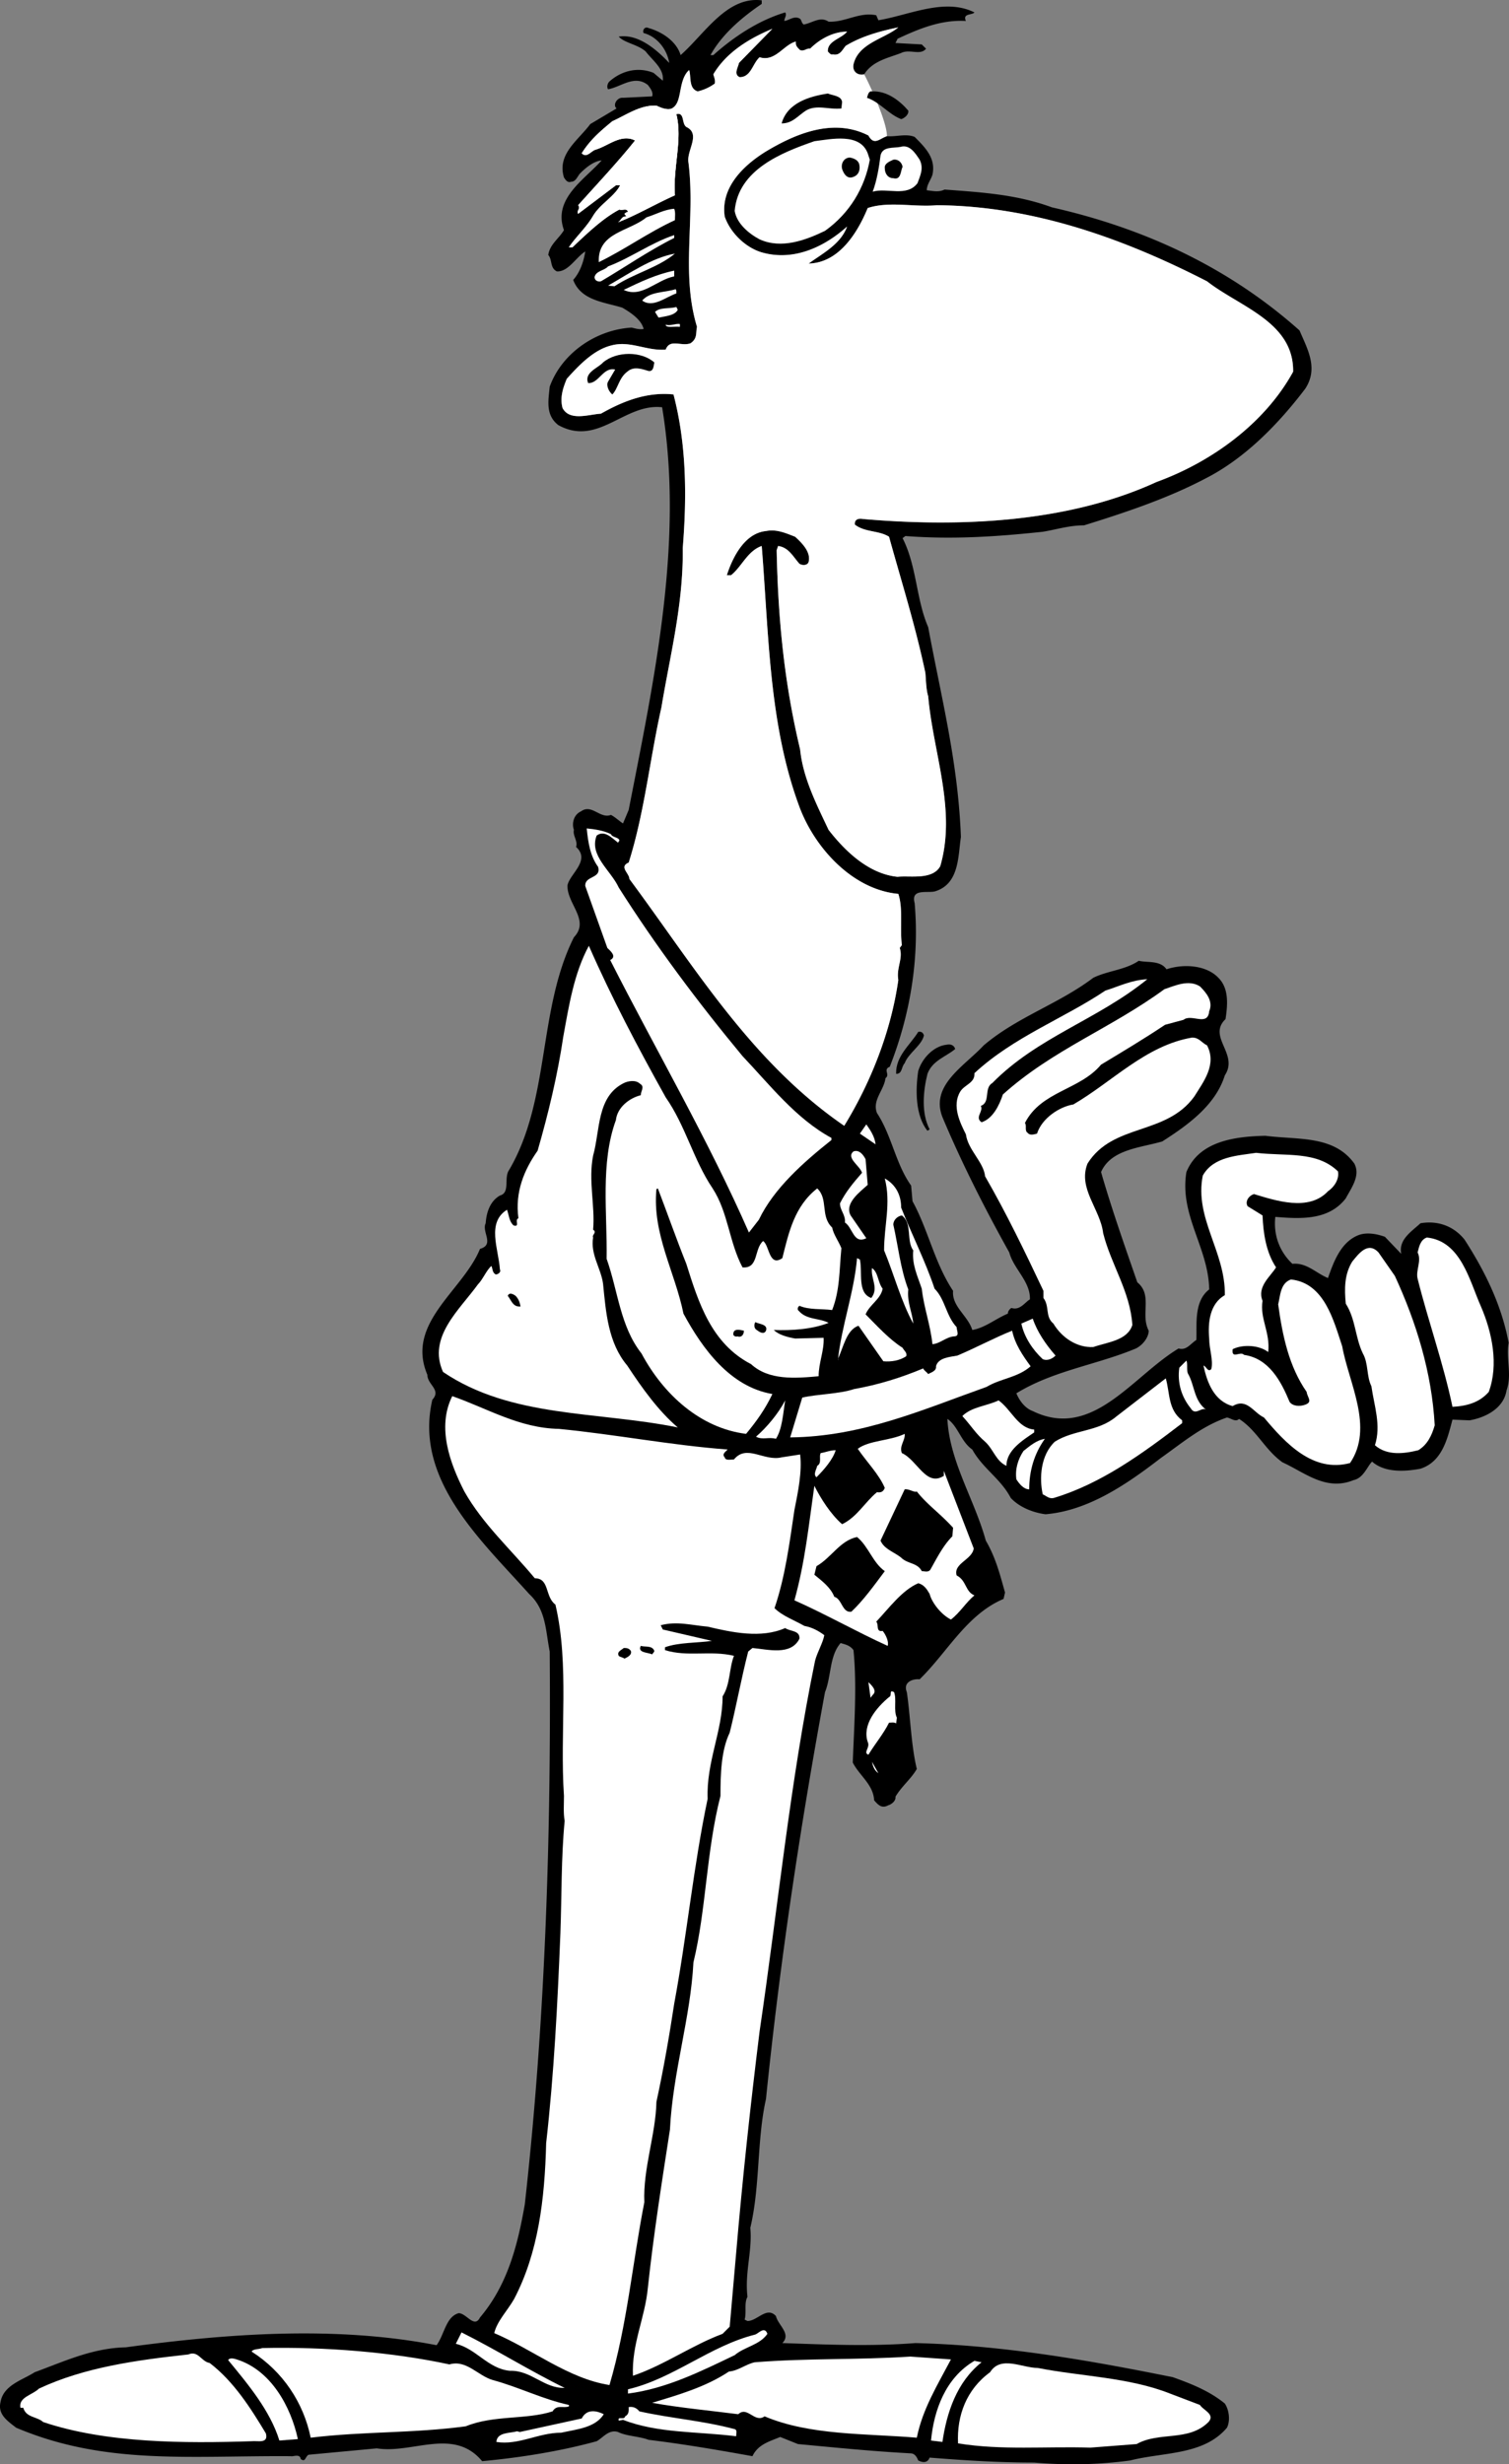 <svg xmlns="http://www.w3.org/2000/svg" width="213.178" height="348.117"><rect width="100%" height="100%" fill="#808080" stroke="none"/><path d="M107.61.047v.504c-2.817 1.907-5.63 4.32-7.24 7.235h.403c2.914-2.614 6.434-4.926 10.153-6.031.3.402-.2.906-.102 1.207.703-.102 1.406-.805 2.211-.301.203.199.203.601.504.804 1.203-.203 2.312-1.207 3.515-.402 2.415.098 4.325-1.41 6.735-.906l.3.703c4.321-.703 9.348-3.215 13.571-1.105-.305.402-1.711.101-1.207 1.207-3.52-.2-6.633 1.105-9.649 2.511l-.3.602 3.715.203.605.602c-.805 1.007-2.312 0-3.516.605-1.812.703-4.023 1.105-5.226 3.012-.805.203-1.711-.301-1.508-1.407.703-3.015 4.422-3.617 6.332-5.226-2.414.504-5.125 1.207-7.437 2.613-.504.606-.805 1.41-1.809 1.207-.305.102-.504-.199-.707-.402-.098-1.508 1.91-1.809 2.715-2.813-1.91 0-3.817 1.004-5.227 2.41-.5-.097-.804.403-1.406.204-.3-.301-.703-.606-.602-1.207-1.707.402-2.914 2.914-5.125 2.21-1.007.907-1.207 2.813-2.816 2.813-.902-.402-.2-1.406-.098-2.008l4.723-4.824c-3.117 1.305-6.434 3.215-8.344 6.43.102.402.305.804.203 1.308a6.629 6.629 0 0 1-2.414 1.106c-1.304-.403-.902-2.11-1.203-3.016-2.012 1.508-.203 7.238-4.625 5.027-2.312-.101-4.223 1.305-6.23 2.211-1.707 1.407-3.118 2.61-4.32 4.52.702.703 1.304-.3 1.906-.5 1.812-.504 3.62-2.313 5.629-1.309-2.313 2.914-5.426 6.23-8.04 9.145.403.504-.3.805 0 1.207l5.329-4.02h.601c-.805 1.61-2.812 2.614-3.82 4.32-1.004 1.712-2.309 2.817-3.414 4.426h.5c2.011-1.91 4.32-4.12 6.633-5.328.402.2 1.105-.3 1.207.403-.204-.102-.301.101-.504.199l.3.402c-.703-.101-.703.504-1.203.805 2.614-1.004 5.325-2.613 8.04-3.82-.301-3.918 1.105-7.84.199-11.457 1.207-.301.707 1.308 1.41 1.808 2.11 1.008 0 3.32.3 5.028 1.004 7.937-1.105 15.578 1.208 23.214-.204.903.097 1.61-.907 2.313-1.304.5-2.914-.703-3.515.902-2.715.203-5.028-1.304-7.64-.601-2.513.601-4.622 2.812-6.333 4.722-.5 1.207-1.004 2.614-.601 4.121 1.003 1.91 3.718.903 5.425.805 3.016-1.71 6.434-3.117 10.254-2.715 1.809 6.934 1.91 14.172 1.305 21.707.101 7.942-1.809 15.176-3.016 22.512-1.61 7.137-2.41 14.977-4.62 21.91-1.411.602.097 1.508.097 2.313 9.246 12.46 17.187 25.828 30.351 34.87 3.82-6.23 6.633-13.464 7.641-20.6-.305-1.708.703-3.013.2-4.524l.3-.399c-.3-2.414.203-5.129-.5-7.238-6.535-.602-11.96-6.633-14.07-12.562-4.223-11.559-4.223-24.22-5.227-36.582-2.012.703-2.816 2.914-4.324 4.12h-.602c.805-2.511 2.512-5.93 5.528-6.23 1.508-.3 2.816.3 4.12.805 1.106 1.004 2.212 2.21 1.911 3.515-.102.504-.805.606-1.305.301-.906-1.004-1.511-2.312-3.015-2.511l-.203.601c.203 9.953 1.105 18.899 3.316 28.14.402 4.024 2.312 7.739 4.02 11.36 2.414 3.113 5.73 6.23 9.75 6.633 1.707-.203 4.925.5 6.027-1.508 2.312-7.941-1.004-15.98-1.707-24.02-.301-.906-.301-2.312-.403-3.316-1.406-6.633-3.316-12.664-5.125-19.195-1.406-.906-3.414-.606-4.824-1.711-.101-.8.606-.902 1.106-.8 13.87 1.202 29.047.5 41.508-5.227 7.738-2.817 15.273-8.243 19.296-15.579.098-7.035-7.539-9.144-12.16-12.765-11.558-5.93-24.422-10.653-38.191-10.754-3.117.305-6.735-.602-9.75.402-1.406 3.418-4.02 7.739-8.34 7.84 1.91-1.406 4.52-2.71 5.426-5.226-3.016 2.714-7.438 5.027-12.16 3.617-2.211-.7-4.32-2.711-5.125-5.024-.602-4.02 2.511-7.133 5.73-9.144 4.32-2.614 9.645-4.824 14.57-2.313.805 1.508 1.61.403 2.614.102 1.304.101 2.715-.403 3.918.101 1.507 1.508 3.015 3.012 2.515 5.325-.203.703-.804 1.406-.804 2.21.902.102 1.707.301 2.511-.101 5.426.402 10.25.707 15.176 2.516 12.863 2.914 24.824 8.34 34.973 17.386 1.105 2.61 2.715 5.325.804 8.239-3.82 5.027-8.543 9.851-14.07 12.664-5.328 2.812-11.355 4.824-17.183 6.632-2.114 0-3.922.602-5.829.907-6.636.703-12.765 1.105-19.398.601l-.402.301c2.011 3.922 1.91 8.645 3.617 12.563 1.91 10.253 4.222 19.093 4.625 29.648-.403 2.613-.203 6.531-3.52 7.637-1.004.402-3.617-.5-3.015 1.707.703 8.043-.703 15.98-3.516 23.117-1.004.402.102 1.105-.605 1.61-.2 1.706-1.907 3.113-1.204 4.921 2.11 3.219 2.614 7.137 4.825 10.254l.199 2.211c2.21 4.02 3.117 8.742 5.73 12.66-.203 2.211 2.11 3.52 2.711 5.528 1.809-.301 3.317-1.606 5.028-2.31 0-.304.199-.605.5-.804 1.207.403 1.91-.804 2.613-1.207.101-2.512-2.309-4.32-2.914-6.633-3.418-6.129-6.633-12.46-9.348-18.894-2.008-4.621 2.918-7.336 5.73-10.352 4.723-4.02 10.555-5.828 15.477-9.547 2.012-1.003 4.524-1.105 6.434-2.41 1.203.301 3.012-.101 3.918 1.203 2.41-.804 5.629-.601 7.336 1.207 1.508 1.508 1.308 3.82 1.004 5.829-2.61 2.511 1.91 4.925-.098 7.941-1.309 4.219-5.227 7.035-8.844 9.344-3.117.906-7.238 1.11-8.644 4.324 1.507 5.226 3.316 10.351 5.125 15.578 2.21 1.809.402 4.52 1.609 6.832 0 .906-.805 2.012-1.809 2.512-5.527 2.312-11.66 3.117-16.886 6.332.402 1.004 1.207 2.11 2.312 2.512 8.442 4.12 14.07-4.922 20.602-8.844 1.105.304 1.61-.602 2.511-1.207.102-2.11-.398-5.426 1.813-7.133-.102-5.93-4.223-10.453-3.219-16.582 1.809-4.422 6.938-5.024 11.156-5.125 4.625.601 9.649-.102 12.563 3.918.906 1.707-.402 3.418-1.207 4.926-2.41 3.113-6.328 2.914-9.95 2.613-.3 2.71.704 5.023 2.415 6.633 2.008-.203 3.316 1.304 5.023 2.008.805-2.313 1.809-5.024 4.223-6.028 1.207-.504 2.71-.203 3.82.2l2.309 2.414c-.403-2.012 1.406-3.118 2.715-4.325 2.312-.402 4.62.301 6.23 2.313 2.914 4.523 5.227 9.246 6.23 14.57-.402 2.211.504 4.524-.3 6.734-.403 2.512-2.914 3.82-5.227 4.223l-2.41-.101c-.703 2.613-1.41 5.93-4.523 6.933-2.11.403-5.024.606-6.836-1.004-.703.703-1.203 2.313-2.61 2.614-3.921 1.609-6.937-1.106-10.05-2.512-2.516-1.809-3.618-4.524-6.133-6.133-.5.504-1.106-.098-1.707-.2-3.52 1.208-6.23 3.516-9.348 5.727-4.824 3.72-10.25 7.438-16.281 7.942-1.606-.203-3.617-.906-4.922-2.313-1.41-2.71-3.922-4.12-5.43-6.832-1.605-1.105-2.008-3.316-3.515-4.324.3 6.031 3.82 11.36 5.425 17.188 1.407 2.41 2.012 4.824 2.715 7.335l-.203.903c-5.226 2.21-7.937 7.539-11.86 11.36-.8-.102-2.41.3-1.808 1.808.504 3.418.606 7.535 1.41 10.855-.804 1.406-2.113 2.41-3.015 3.918.097.602-.606 1.106-1.008 1.207-.902.5-1.406 0-2.008-.703-.101-2.21-2.11-3.52-3.016-5.328.2-5.328.602-10.855.102-15.879-.504-.703-1.207-.805-1.812-1.004-1.606 1.809-1.305 4.723-2.211 6.934-3.516 19.094-6.329 37.789-8.34 57.484-1.305 5.828-.805 12.262-2.211 18.192.3 3.316-.805 6.23-.403 9.75-.503.902-.101 2.21-.402 3.214l.402.2c1.407 0 2.715-2.11 4.02-.703.305 1.308 2.21 2.515.906 3.82 6.028.199 12.262.504 18.793 0 12.36.3 24.422 2.41 36.383 4.824 2.512.902 5.125 1.91 7.336 3.719.602.902.8 2.41.3 3.414-3.316 3.922-8.945 3.418-13.667 4.625-4.422.601-8.844.703-13.567.3-4.824 0-9.75-.3-14.773-.702-.305.804-1.008.703-1.61.402-.199-.504-.503-1.004-1.105-1.004-5.527-.3-10.453-.805-15.879-1.309l-2.512-1.004c-1.406.602-3.117 1.004-3.921 2.715-5.024-.906-9.747-1.71-14.672-2.312-1.305-.504-3.117-.504-4.32-1.106-1.31-.402-2.114.805-3.016 1.305-5.125 1.41-10.754 2.312-16.18 2.816-4.02-4.824-9.851-1.004-14.875-1.808l-9.648.902c-.504.3-.403 1.106-1.106.606-.101-.805-1.105-.305-1.406-.403-14.172-.101-26.23 1.305-38.793-4.023-1.305-1.004-2.613-1.906-2.211-3.617.402-2.41 3.117-3.114 4.824-4.22 4.121-1.507 8.14-3.417 12.864-3.519 14.07-1.906 29.445-3.113 43.917-.3 1.106-1.508 1.31-4.02 3.118-4.524 1.105 0 2.21 2.211 3.015.606 3.918-4.625 5.325-10.25 6.328-15.98 2.918-26.028 3.72-52.36 3.52-78.09-.602-3.016-.504-5.926-2.914-8.141-6.836-7.637-16.281-16.18-13.668-27.434 1.305-1.41-.703-2.113-.703-3.52-3.117-7.335 5.023-11.859 7.437-17.788 2.11-.602.2-2.41.801-3.618.102-1.507.606-3.113 2.012-3.918 1.508-.402.504-2.515 1.304-3.617 5.833-9.953 4.02-22.613 9.149-32.867 2.309-2.41-1.008-4.723-.906-7.336.3-1.605 3.316-3.516 1.207-5.426.3-.804-.504-1.61-.301-2.41-.305-.805-.102-2.113 1.004-2.613 1.508-1.106 2.715 1.105 4.222.5.602.305 1.102.805 1.708 1.207l.804-1.91c3.617-18.493 7.84-37.989 4.723-56.883-5.328-.602-9.047 5.629-14.672 2.515-1.809-1.41-1.41-3.417-1.207-5.43 1.707-4.722 6.531-8.038 11.559-8.339.5.102 1.003.3 1.707.2-.301-1.306-1.809-2.313-3.016-3.016-2.613-.805-5.828-1.004-6.934-3.918 1.004-1.106 1.508-2.715 1.707-4.02-1.304.805-2.41 2.914-4.02 2.813-1.003-.504-.6-1.606-1.206-2.313.203-1.504 1.508-2.309 2.215-3.516-1.61-4.421 2.914-7.136 5.324-9.847-1.106.097-2.211 1.004-3.016 1.808-.402.403-.601 1.207-1.304 1.207-.504.2-.805-.304-1.004-.605-1.008-3.316 2.007-5.227 3.715-7.54l3.718-2.21c-.601-.5.102-1.606.907-1.504l4.12-.203c.2-.602-.304-1.207-.605-1.606-1.91-1.511-3.816.301-5.625.602-.203-.3-.101-.805.2-1.105 1.706-1.508 4.019-2.11 6.23-1.208l1.305 1.106c.203-1.707-1.407-2.813-2.41-4.121-1.106-1.004-3.016-1.207-3.82-2.11 2.714-.402 5.226 1.708 7.136 3.72-.301-1.91-1.707-3.72-3.617-4.223-.2-.301.101-1.004.703-.704 1.808.504 3.918 1.81 4.523 3.82C99.57 4.77 102.683-.557 107.61.048"/><path fill="#fff" d="M125.297 19.243c-1.004.3-1.809 1.406-2.614-.102-4.925-2.511-10.25-.3-14.57 2.313-3.219 2.011-6.332 5.125-5.73 9.144.804 2.313 2.914 4.324 5.125 5.024 4.722 1.41 9.144-.903 12.16-3.617-.906 2.515-3.516 3.82-5.426 5.226 4.32-.101 6.934-4.422 8.34-7.84 3.015-1.004 6.633-.097 9.75-.402 13.77.101 26.633 4.824 38.191 10.754 4.621 3.62 12.258 5.73 12.16 12.765-4.023 7.336-11.558 12.762-19.296 15.579-12.461 5.726-27.637 6.43-41.508 5.226-.5-.101-1.207 0-1.106.8 1.41 1.106 3.418.806 4.824 1.712 1.81 6.531 3.72 12.562 5.125 19.195.102 1.004.102 2.41.403 3.317.703 8.039 4.02 16.078 1.707 24.02-1.102 2.007-4.32 1.304-6.027 1.507-4.02-.402-7.336-3.52-9.75-6.633-1.708-3.621-3.618-7.336-4.02-11.36-2.211-9.241-3.113-18.187-3.316-28.14l.203-.601c1.504.199 2.11 1.507 3.015 2.511.5.305 1.203.203 1.305-.3.3-1.305-.805-2.512-1.91-3.516-1.305-.504-2.613-1.106-4.121-.805-3.016.3-4.723 3.719-5.528 6.23h.602c1.508-1.206 2.312-3.417 4.324-4.12 1.004 12.363 1.004 25.023 5.227 36.582 2.11 5.93 7.535 11.96 14.07 12.562.703 2.11.2 4.824.5 7.238l-.3.399c.503 1.511-.505 2.816-.2 4.523-1.008 7.137-3.82 14.371-7.64 20.602-13.165-9.043-21.106-22.41-30.352-34.871 0-.805-1.508-1.711-.098-2.313 2.211-6.933 3.012-14.773 4.621-21.91 1.207-7.336 3.117-14.57 3.016-22.512.605-7.535.504-14.773-1.305-21.707-3.82-.402-7.238 1.004-10.254 2.715-1.707.098-4.422 1.106-5.425-.805-.403-1.507.101-2.914.601-4.12 1.711-1.91 3.82-4.122 6.332-4.723 2.613-.703 4.926.804 7.64.601.602-1.605 2.212-.402 3.516-.902 1.004-.703.703-1.41.907-2.313-2.313-7.636-.204-15.277-1.207-23.214-.301-1.707 1.808-4.02-.301-5.028-.703-.5-.203-2.11-1.41-1.808.906 3.617-.5 7.539-.2 11.457-2.714 1.207-5.425 2.816-8.039 3.82.5-.3.5-.906 1.203-.805l-.3-.402c.203-.098.3-.3.504-.2-.102-.702-.805-.202-1.207-.402-2.313 1.207-4.622 3.418-6.633 5.328h-.5c1.105-1.609 2.41-2.714 3.414-4.425 1.008-1.707 3.015-2.711 3.82-4.32h-.601l-5.329 4.019c-.3-.402.403-.703 0-1.207 2.614-2.914 5.727-6.23 8.04-9.145-2.008-1.004-3.817.805-5.63 1.309-.6.2-1.203 1.203-1.906.5 1.203-1.91 2.614-3.113 4.32-4.52 2.008-.906 3.919-2.312 6.231-2.21.88.437 1.512.562 1.977.472 1.851-.676.886-3.86 2.648-5.5.3.906-.101 2.613 1.203 3.016a6.629 6.629 0 0 0 2.414-1.106c.102-.504-.101-.906-.203-1.308 1.91-3.215 5.227-5.125 8.344-6.43l-4.723 4.824c-.101.602-.804 1.606.098 2.008 1.61 0 1.809-1.906 2.816-2.812 2.211.703 3.418-1.809 5.125-2.211-.101.601.301.906.602 1.207.602.199.906-.301 1.406-.203 1.41-1.407 3.317-2.41 5.227-2.41-.805 1.003-2.813 1.304-2.715 2.812.203.203.402.504.707.402 1.004.203 1.305-.601 1.809-1.207 2.312-1.406 5.023-2.11 7.437-2.613-1.91 1.61-5.629 2.21-6.332 5.226-.203 1.106.703 1.61 1.508 1.407.734 1.375 3.246 6.734 3.215 8.746"/><path fill="#fff" d="M94.71 15.395c-.464.09-1.097-.035-1.976-.473-2.312-.101-4.222 1.305-6.23 2.211-1.707 1.407-3.117 2.61-4.32 4.52.703.703 1.304-.3 1.906-.5 1.812-.504 3.62-2.313 5.629-1.309-2.313 2.914-5.426 6.23-8.04 9.145.403.504-.3.805 0 1.207l5.329-4.02h.601c-.805 1.61-2.812 2.614-3.82 4.32-1.004 1.712-2.309 2.817-3.414 4.426h.5c2.012-1.91 4.32-4.12 6.633-5.328.402.2 1.105-.3 1.207.403-.203-.102-.301.101-.504.199l.3.402c-.703-.101-.703.504-1.203.805 2.614-1.004 5.325-2.613 8.04-3.82-.301-3.918 1.105-7.84.199-11.457-.262-.149-.133.109-.836-.73"/><path d="m118.965 14.419-.102.902c-1.707.203-3.516-.602-5.023.305-1.207.804-1.91 1.808-3.418 1.808.804-2.914 3.922-3.82 6.53-4.222.708.3 1.911.3 2.013 1.207"/><path fill="#fff" d="m122.582 21.653.3.906c-.699 3.918-2.812 7.54-6.331 10.051-2.711 1.305-6.13 2.613-9.243 1.203-1.507-.8-3.218-2.21-3.52-4.02.505-5.828 6.634-8.238 11.259-9.847 2.41-.3 6.43-1.207 7.535 1.707m7.336.907c.605 1.206.101 2.21-.301 3.316-1.508 2.011-4.32.601-6.332 1.207.605-1.61.906-3.52 1.11-5.13.3-1.304 1.808-1.003 2.812-1.202 1.305-.403 2.11.902 2.71 1.808"/><path d="M121.379 23.16c.199.907-.102 1.712-1.106 1.91-.703.102-1.11-.6-1.308-1.206-.203-.8.3-1.606 1.105-1.606.504.098 1.106.301 1.309.903m6.129.402c-.301.602-.2 1.91-1.305 1.61-.805 0-1.207-.704-1.207-1.407-.102-.703.805-1.008 1.207-1.207.703-.101 1.203.403 1.305 1.004"/><path fill="#fff" d="M95.246 29.493c.203.504.101 1.105.101 1.61-3.718 1.706-7.035 4.12-10.753 5.929-.2-4.223 4.32-4.324 6.734-6.332 1.305-.403 2.512-1.106 3.918-1.207m0 4.121c-3.617 1.808-6.934 4.121-10.352 6.129-.402.101-.902-.098-.902-.602.2-.906 1.406-.906 1.91-1.508 3.215-1.207 6.027-3.316 9.344-4.421v.402m.101 2.211c-2.41 2.008-5.828 2.812-8.543 4.62l-.902-.097c3.012-1.71 6.13-3.922 9.445-4.523m-.101 3.215c-2.512.504-4.621 3.117-7.133 1.91 2.309-1.106 4.621-2.211 7.133-2.715v.805m.301 2.011v.403c-1.504.5-3.317 2.11-4.82 1.004 1.1-1.305 3.214-1.106 4.722-1.61l.098.203m.203 2.715c-.403.801-1.707.903-2.715 1.102l-.5-.801c.703-.703 2.008-.402 3.012-.703l.203.402m.3 2.008v.402c-.703-.101-2.007.204-2.007-.3.703.199 1.406-.204 2.008-.102"/><path d="M92.433 51.2c-.101.504-.101 1.308-.804 1.207-1.004-.3-2.11-.703-3.016.101-1.207.903-1.305 2.41-2.11 3.215-.503-.402-.906-1.304-.6-1.808l1.003-1.711c-1.71-.399-2.312 2.011-3.82 1.91-.602-1.504 1.406-2.11 2.11-2.914 1.91-1.606 5.429-1.606 7.237 0"/><path fill="#fff" d="m87.508 118.735-.2.305c-.906-.707-1.91-1.809-3.015-1.008-1.106 2.816 2.011 4.926 3.113 7.34 5.227 8.238 11.156 16.18 17.488 23.816 3.82 4.02 7.54 8.844 12.563 11.559v.3c-3.918 3.118-8.14 6.836-10.25 11.258l-1.406 1.809c-5.73-13.066-13.067-25.629-19.598-38.492 1.004-.504 0-1.309-.402-1.711l-3.118-8.742c-.097-1.508 2.313-1.004 1.809-2.715-1.105-1.508-1.406-3.414-1.605-5.426 1.105.102 2.41.3 3.417.805.2.5 1.102.402 1.204.902"/><path fill="#fff" d="M94.043 155.016c2.812 4.02 3.918 8.844 6.633 12.867 2.21 3.414 2.308 7.536 4.218 11.153 2.313.203 1.61-2.613 2.914-3.719.907.606.805 3.719 2.715 2.414.903-3.617 1.707-7.336 4.926-9.848 1.606 1.504.402 3.918 2.11 5.524.199 1.008.902 1.91 1.304 2.918-.3 3.113-.2 5.93-1.305 8.742-1.507-.203-3.214 0-4.62-.602-.305.2-.305.602-.102.704 1.105 1.304 2.914 1.003 4.219 1.707-2.313.906-5.227 1.105-7.739 1.004.703.703 1.91 1.007 3.016 1.207l4.02-.102c.1 1.812-.704 3.52-.704 5.43-3.316.3-7.035.601-9.547-1.711-5.629-2.914-7.437-8.742-9.144-14.168-1.41-3.52-2.715-7.239-4.02-10.653l-.203.098c-.601 6.332 2.613 11.66 3.82 17.59 2.715 5.023 6.633 10.352 12.563 11.355-1.004 2.11-2.21 3.817-3.719 5.63-6.433-.805-11.66-5.528-14.773-11.36-3.016-3.816-3.317-8.844-4.926-13.367.102-6.43-.902-13.567 1.309-19.594.199-1.809 1.906-3.117 3.515-3.52 0-.601.602-1.207-.101-1.609-.602-.601-1.707-.402-2.309-.098-3.82 1.907-3.316 6.633-4.324 10.25-.703 3.516.3 7.036 0 10.454.605.402-.2.703 0 1.105-.402 2.41 1.105 4.32 1.406 6.531.402 4.02.707 8.34 3.418 11.559 2.113 3.215 4.422 6.43 7.137 8.742-11.356-2.312-23.516-1.305-33.164-7.84-2.211-4.922 2.308-8.742 4.922-12.36.703-.702 1.207-2.01 1.91-2.612.203.402.101.902.605 1.203.301 0 .801-.301.602-.7-.2-2.918-1.91-6.636 1.004-8.445.3.906.3 1.61.906 2.211 1.004.3.098-.8.703-1.004-.504-3.719.805-6.832 2.711-9.547 1.508-5.226 2.816-10.652 3.621-16.082.805-4.422 1.508-8.941 3.617-12.863 3.215 7.336 6.934 14.371 10.856 21.406m68.035-16.683c-7.035 5.73-15.477 8.14-21.906 14.675-1.207.704-.203 2.711-1.61 3.215.403.805-.902 1.61.102 2.313 1.605-.504 2.512-2.414 3.012-3.922 7.035-6.332 15.277-9.344 22.816-14.871 1.508-.504 3.418-1.41 5.023-.403.907.903 1.91 2.11 1.309 3.516-.203 2.211-2.512.3-3.621 1.207l-2.61.703c-3.015 2.012-6.03 3.82-9.046 5.63-3.016 3.616-8.442 3.718-10.754 8.241.3.399-.102 1.102.402 1.407.3.402.906.199 1.305.097.707-2.21 3.219-3.816 5.129-4.117 5.527-3.219 10.25-8.344 16.781-9.45 1.004 0 1.309.704 2.113 1.106 1.407 2.715-.504 5.125-1.812 7.235-4.02 5.531-11.457 3.722-15.074 9.449-1.407 3.52 1.808 6.434 2.21 9.851 1.106 4.418 3.82 8.239 4.122 12.961-.704 2.211-3.516 2.414-5.528 3.118-2.312.101-4.422-1.309-5.629-3.317-1.203-1.004-.5-2.414-1.406-3.617v-1.008c-2.613-5.527-5.226-10.953-8.242-16.18-.2-2.007-2.41-3.718-2.711-5.93-.805-1.605-2.012-4.019-.805-6.026.602-1.008 2.11-1.208 2.012-2.614 5.527-5.129 12.66-7.742 18.488-11.66 1.91-.602 3.719-1.508 5.93-1.61"/><path d="M130.523 146.274c-.304 1.406-2.21 2.512-2.715 3.918-.5.504-.3 1.508-1.207 1.508-.097-2.512 2.012-4.121 3.118-5.93.402-.097.703.102.804.504m4.422 1.91c-1.308 1.106-3.215 1.606-3.922 3.516-.601 2.414-.902 5.527.305 7.84l-.305.199c-1.707-2.11-1.707-5.727-1.304-8.442.5-1.707 2.109-3.515 4.02-3.718.503-.098 1.003 0 1.206.605"/><path fill="#fff" d="m123.687 161.65-2.21-1.509.906-1.304c.5.703 1.207 1.71 1.304 2.812m-1.406 2.113.3 3.618c-1.105 1.003-3.316 2.613-2.41 4.32l2.212 3.215c-1.809.906-1.91-1.508-3.016-2.211.102-1.106-.703-1.707-.703-2.711.805-1.61 1.808-2.817 3.117-4.32-.305-1.008-2.312-2.114-1.207-3.016.805-.3 1.406.5 1.707 1.105m66.731 1.708c.203 1.003-.399 2.109-1.407 2.812-2.71 2.914-7.437 1.308-10.449.402-.707.203-1.309 1.008-.906 1.711l2.11 1.305c.1 2.515.503 5.226 1.91 7.336-.805 1.308-2.712 2.715-1.91 4.726-.403 2.512 1.105 4.422.804 7.235-1.305-1.004-3.617-1.106-5.024-.403-.203 1.508 1.106.204 1.606.805 3.52.5 5.226 3.719 6.433 6.633.403.601 1.407.703 2.211.402 1.106-.402.301-1.004.2-1.808-2.512-3.618-3.414-7.942-4.02-12.364.3-1.207.3-3.015 1.809-3.515 4.726.5 6.031 5.828 7.238 9.445.902 5.125 4.52 11.457 1.105 16.484-5.226 1.407-9.144-2.816-12.16-6.433-1.508-.703-2.414-2.813-4.422-1.61-2.613-.703-3.617-3.316-4.12-5.726.402.101.6 1.004 1.105.5.3-1.305-.301-2.813-.301-4.32-.203-2.313.098-4.926 2.211-6.13.098-6.132-4.324-10.855-3.117-16.886 1.508-2.711 4.926-2.813 7.539-3.215 4.219.504 8.543-.3 11.555 2.613"/><path d="M119.57 165.169c-.203 1.003-.808 1.808-1.71 2.511-.302-1.004-.805-2.21-.704-3.316l1.004-1.004 1.41 1.809"/><path fill="#fff" d="M127.308 170.594c1.504 3.82 3.414 7.54 4.723 11.457 1.508 1.508 1.606 3.82 3.113 5.426 0 .504.504 1.309-.402 1.309-1.105.101-1.91 1.004-3.012 1.105-.304-2.816-1.207-5.125-1.511-7.84-.602-1.808-1.407-3.418-1.204-5.425-1.003-1.309-.101-3.82-1.609-4.926-.602.101-1.203.605-1.203 1.308.703 3.114 1.004 6.23 2.11 9.145-.204 1.809.6 3.316.702 4.824-1.707-3.117-2.714-6.937-4.12-10.351 0-3.52 1.003-6.633.1-10.153 1.606.907 2.313 2.414 2.313 4.121"/><path d="M123.086 169.087c0 1.007.199 2.21-.203 3.316-.903-.3-.7-1.207-1.203-1.707.402-.504.703-1.406 1.406-1.61"/><path fill="#fff" d="M209.215 184.563c1.605 3.719 2.511 8.242 1.105 12.063-1.308 1.507-3.117 2.007-5.125 2.109-1.308-6.23-3.418-12.059-4.926-18.09-.3-1.207.602-2.512 0-3.719.2-.804.403-1.808 1.305-2.109 4.824.5 6.031 6.129 7.64 9.746m-12.16-4.32c3.016 6.531 5.227 13.668 5.63 21.105-.403 1.407-1.008 2.715-2.313 3.516-2.012.504-4.422.805-6.133-.703.906-2.813-.101-5.528-.5-8.34-.703-1.406-.402-3.215-1.207-4.625-1.105-2.309-1.004-4.824-2.414-7.035-.2-2.11-.2-4.121.906-5.93.903-1.101 2.211-2.914 3.719-1.305l2.312 3.317m-75.578-2.313c.403 1.809-.402 4.723 1.61 5.43 1.105-1.41-.102-2.715.101-4.223.903.602.805 2.012 1.508 2.914-.3 1.508-1.812 2.211-2.414 3.618 1.61 1.609 3.316 3.52 5.227 4.726.199.402.703.703.504 1.203-.907.606-2.114.805-3.22.703l-3.515-5.023c-1.707.602-2.113 3.016-2.914 4.723v.203c.5-4.824 2.309-9.649 2.711-14.473l.402.2"/><path d="M73.539 184.563c-1.106.102-1.305-.902-1.809-1.508.2-.5.703-.3 1.106 0 .402.403.601.907.703 1.508m52.562 2.313c-.804-.2-2.511-1.61-.703-2.512l.703 2.512"/><path fill="#fff" d="M149.117 191.497c-.406.402-1.11.804-1.809.504-1.41-1.305-2.617-3.114-3.02-5.024l1.61-.703c.602 1.809 1.809 3.617 3.219 5.223"/><path d="M108.21 187.981c-.3.602-.902.203-1.304-.101-.402-.2-.402-.805-.203-1.106.605.3 1.809.3 1.508 1.207m-3.117 0c0 .504-.301 1.004-.903.805-.3.101-.601-.102-.601-.301 0-.906 1.004-.605 1.504-.504"/><path fill="#fff" d="M142.984 187.981c.403 1.91 1.508 3.516 2.613 5.027-1.808 1.606-4.222 1.707-6.23 2.914-9.047 3.215-17.586 7.032-27.738 7.133l1.707-5.625c2.21-.504 5.226-.504 7.336-1.207 3.418-.605 6.636-1.61 9.75-2.914.101.301.504.5.703.801.3-.2 1.207-.402 1.105-1.102.301-1.207 1.91-1.308 3.016-1.511 2.613-1.102 5.226-2.512 7.738-3.516"/><path d="M123.187 193.008c-1.105.801-2.515.5-3.82.801l1.91-3.918 1.91 3.117"/><path fill="#fff" d="M167.808 194.012c1.004 1.707.805 3.918 2.715 5.227-.707-.707-1.61.902-2.312-.305-1.309-1.605-1.91-3.617-1.61-5.726l1.004-1.004c.203.402 0 1.304.203 1.808m-.804 6.633v.402c-5.63 4.32-11.457 8.543-18.09 10.551-.703.203-1.106-.3-1.606-.5-.504-2.312-.304-5.531 1.707-7.437 2.711-1.711 6.13-1.406 8.641-3.52l7.035-5.426c.606 2.11.301 4.422 2.313 5.93m-88.039 1.207c8.14.801 15.78 2.309 23.82 2.914-.102.2-.906.602-.402 1.106.101.5.804.3 1.304.3 1.809-2.21 4.223.301 6.735-.3l2.613-.403c.3 2.41-.3 5.325-.805 7.84-.703 4.723-1.304 9.446-2.812 13.867 1.105 1.106 2.812 1.707 4.219 2.512 1.105.203 2.011.703 2.816 1.309-.203 1.105-1.004 2.41-1.309 3.617-3.515 17.086-5.222 34.672-7.836 52.36-1.308 10.55-2.414 20.804-3.316 31.355l-.906 10.351-1.004 1.008c-4.324 1.606-8.242 4.422-12.664 5.926-.2-4.52 1.707-8.14 2.11-12.461.804-7.535 2.01-15.176 3.116-22.313.403-8.136 2.914-15.777 3.317-23.617 1.808-7.433 1.808-15.676 3.82-23.515 0-3.114.098-6.43 1.305-8.946.906-3.617 1.61-7.535 2.613-11.457l.602-.5c2.21.2 5.43 1.106 6.636-1.308.098-1.207-1.308-1.004-2.011-1.508-3.418 1.508-7.54.605-10.957-.2-2.309-.199-4.32-.804-6.633-.199l.3.602 6.938 1.61c-2.11.3-4.723.199-6.633.902v.402c3.215 1.004 6.43 0 9.746.805-.703 1.808-.5 4.02-1.605 5.726 0 4.926-2.313 9.246-2.113 14.473-2.008 9.547-2.91 19.195-4.723 28.945-.703 4.621-1.508 9.246-2.512 13.868-.101 4.625-1.91 9.449-1.707 14.171-1.71 8.743-2.414 17.286-4.926 25.829-5.828-.907-10.855-5.028-16.28-7.336.401-1.711 1.91-3.22 2.812-4.825 3.418-6.535 4.324-14.07 4.523-22.011 1.106-9.746 1.61-19.696 2.012-29.645.199-5.43.097-10.555.601-15.879-.199-1.105-.097-2.312-.097-3.52-.606-9.042.8-18.492-1.207-27.035-1.508-1.105-.805-3.718-2.914-3.718-3.418-4.121-7.34-7.637-9.95-12.258-2.011-3.922-3.922-9.047-1.71-13.469 4.925 1.707 9.449 4.524 15.074 4.625m30.652 1.406c-1.004-.304-1.91.2-2.813-.304 1.508-1.305 3.118-3.215 4.122-5.125-.301 1.812-.403 4.023-1.309 5.43m36.484-1.309v.402c-1.609 1.106-3.921 2.512-3.921 4.723-1.508-.703-1.81-2.309-3.016-3.414-1.305-1.106-2.008-2.313-3.215-3.621 1.309-1.305 3.418-1.407 5.125-2.211 1.809 1.308 2.715 3.922 5.027 4.12"/><path d="M131.426 201.348c.101 1.809 2.312 3.817.504 5.426-1.106-.402-1.81-1.508-2.813-2.41.602-1.106.602-3.016 2.309-3.016"/><path fill="#fff" d="M127.808 202.555c.102.903-.804 1.707-.402 2.711 2.211 1.008 3.418 4.824 5.93 3.219v-.707l4.222 10.957c-.203 1.61-2.914 2.11-2.414 3.82 1.407.703 1.207 2.309 2.516 2.813-1.207 1.004-2.012 2.41-3.32 3.418-1.407-.707-2.711-2.414-3.012-3.621-.402-.703-.805-1.305-1.61-1.508-2.312 1.008-4.12 3.52-5.93 5.43.403.402-.1 1.507.907 1.304.5.606.902 1.61.703 2.114-4.422-2.012-8.847-4.524-13.168-6.434 1.508-5.426 2.012-10.55 2.817-16.18.902 1.809 2.308 4.02 3.918 5.426 2.109-1.004 3.218-3.117 4.925-4.523.602.101.903-.098 1.106-.602-.805-1.91-2.512-3.617-3.82-5.527 1.609-1.207 4.523-1.106 6.632-2.11m19.802.703c-1.509 2.11-2.212 4.52-2.212 7.133-.804 0-1.41-.8-1.812-1.406-.2-1.406.203-2.813 1.008-4.02.902-.703 1.808-1.507 3.015-1.707m-29.547 1.606c-.402 1.308-1.61 2.715-2.715 3.82-.503-.402 0-1.105.102-1.61.703-.398.2-1.304.5-1.808.703-.101 1.309-.402 2.113-.402"/><path d="M122.582 210.09c-1.305.805-1.707 2.211-3.113 3.016-1.309-.601-1.91-2.11-2.313-3.418a19.505 19.505 0 0 1 2.715-3.719l2.812 3.52-.101.601m6.938.606c1.503 1.906 3.312 3.113 5.124 5.125l-.101 1.203c-1.309 1.309-2.211 3.117-3.117 4.727-.301.402-.805.199-1.207.199-.602-1.207-2.008-1.004-2.91-1.91-1.008-.805-2.415-1.207-2.915-2.41l3.414-7.239c.602-.097 1.407.504 1.711.305"/><path d="m132.832 216.524-2.41 3.418c-.903-1.61-2.914-1.41-4.121-2.613 1.007-1.508 1.207-3.621 2.414-4.625 1.808.906 2.71 2.715 4.117 3.82m-7.836 5.426c-1.508 2.012-3.016 4.12-4.723 5.73-1.308.2-1.308-1.812-2.414-2.113-.504-1.305-1.707-2.21-2.812-3.113l.3-1.207c2.11-1.207 3.317-3.617 5.727-4.121 1.61 1.308 2.211 3.617 3.922 4.824"/><path d="M122.582 222.555c-.399 1.203-1.508 1.809-2.41 2.711l-3.22-3.113 3.52-2.918c1.106.805 1.81 2.21 2.11 3.32m16.785 1.809-2.21-2.211 1.105-1.41c.5 1.105 1.207 2.414 1.105 3.62m-7.336 5.024c-.805 1.61-1.207 3.418-2.512 4.825-1.609-1.407-2.918-3.118-3.52-5.024l3.216-3.219c.504 1.207 2.011 2.11 2.816 3.418m-39.598 3.821c0 .199-.203.3-.3.5-.606-.301-2.114-.2-1.61-1.203.602.199 1.61-.102 1.91.703m-3.316 0c.2.601-.504.902-.906 1.105-.2-.203-.602-.203-.805-.402-.3-.606.402-.805.707-1.106.399 0 .703 0 1.004.403"/><path fill="#fff" d="m123.285 239.438-.3.402-.302-2.21c.403.402 1.309 1.203.602 1.808m3.418 3.215-.102.805c-.3-.203-.703-.102-1.004-.102-.804 1.61-2.007 3.016-2.914 4.524-.804-.301.301-1.004-.101-1.81-.8-2.413 1.207-4.823 3.015-6.331.504-.203-.101-1.106.704-.703.402 1.004-.098 2.613.402 3.617"/><path d="M127.207 249.489c-.504.402-.703 1.305-1.309 1.203-.3-1.406-2.21-3.113-.3-4.32l.503-.403c1.407.703 1.004 2.512 1.106 3.52"/><path fill="#fff" d="M124.09 250.493c-.602-.403-.805-1.106-.903-1.61l.903 1.61m-15.676 79.195c-1.106 1.606-3.219 1.809-4.625 3.012-4.824 2.312-9.649 4.726-15.074 5.43v-.606c6.433-1.508 11.558-6.129 17.988-7.738.504-.2 1.309-1.207 1.71-.098m-28.643 7.637c-2.915.101-4.723-2.512-7.739-2.414-3.113-.301-4.723-3.114-7.637-3.817l.805-1.609c5.023 2.512 9.645 5.426 14.57 7.84m-16.281-3.317c2.414-.703 4.02 1.606 6.133 2.211 3.719 1.004 7.035 2.711 10.754 3.516v.203c-.805.3-1.711-.3-2.313.703-3.718 1.203-8.343.5-12.261 2.11-7.438 1.004-14.473.703-21.91 1.609-1.004-4.926-3.919-9.348-8.34-12.16.199-.403 1.003-.305 1.507-.504 8.946-.2 18.493.601 26.43 2.312m-33.868-.203c3.419 2.614 5.829 6.434 7.942 9.95.399 1.507-1.207 1.007-2.011 1.105-9.348.305-20.504.305-29.446-2.71-.906-.806-2.414-.606-2.816-2.013h-.402c-.301-1.507 1.71-1.808 2.613-2.71 6.433-3.016 13.77-4.024 21.105-4.825 1.407-.605 1.809 1.004 3.016 1.203m104.719-.5c-1.907 3.618-4.02 7.035-4.82 11.055-7.239-.605-15.079-.3-21.508-3.016-1.407 1.004-2.415-1.507-3.72-.3-3.921-.504-8.241-.907-12.16-1.61 3.618-1.105 7.536-2.21 10.852-4.422 1.309-.101 2.313-1.004 3.621-1.304 7.739-.606 14.168-.305 22.008-.805l5.727.402"/><path fill="#fff" d="m42.082 344.56-2.613.202c-1.305-4.222-4.422-7.941-7.235-11.359.2-.398.903-.2 1.207-.098 4.82 1.508 7.637 6.633 8.64 11.254m96.583-10.851c-3.52 2.812-4.926 7.132-5.527 11.254l-1.61-.2c.402-4.222 2.012-8.843 6.133-11.257l1.004.203"/><path fill="#fff" d="M169.515 339.735c.403.703 2.211 1.309 1.207 2.414-2.812 2.813-6.933 1.305-10.152 3.113l-6.531.504c-6.332-.199-12.461.403-18.692-.601-.203-3.922 1.204-7.64 4.52-10.051 1.508-2.414 4.523-.606 6.734-.606 6.133 1.207 12.864 1.309 18.696 3.622l4.218 1.605m-79.191.906c4.52 1.004 8.945 1.305 13.465 2.512.402.102.203.703.203 1.004-5.73-.703-10.957-.402-15.98-2.313l-.606.102c-.2-.703.805 0 .906-.602.602-.3.504-.906.504-1.308.602-.098 1.106.101 1.508.605m-5.027.403c-1.207 1.906-3.72 2.109-6.032 2.613-3.214 0-6.027 1.808-9.144 1.305.101-1.407 1.91-1.207 2.914-1.508l.402.101 8.746-1.91c.704-1.406 2.11-1.105 3.114-.601"/><path d="M128.312 15.626c.098.601-.605 1.105-1.004 1.203-1.812-.703-3.015-2.41-4.824-3.012.098-.305.2-1.008.703-.906 2.11-.102 3.918 1.308 5.125 2.715"/></svg>
